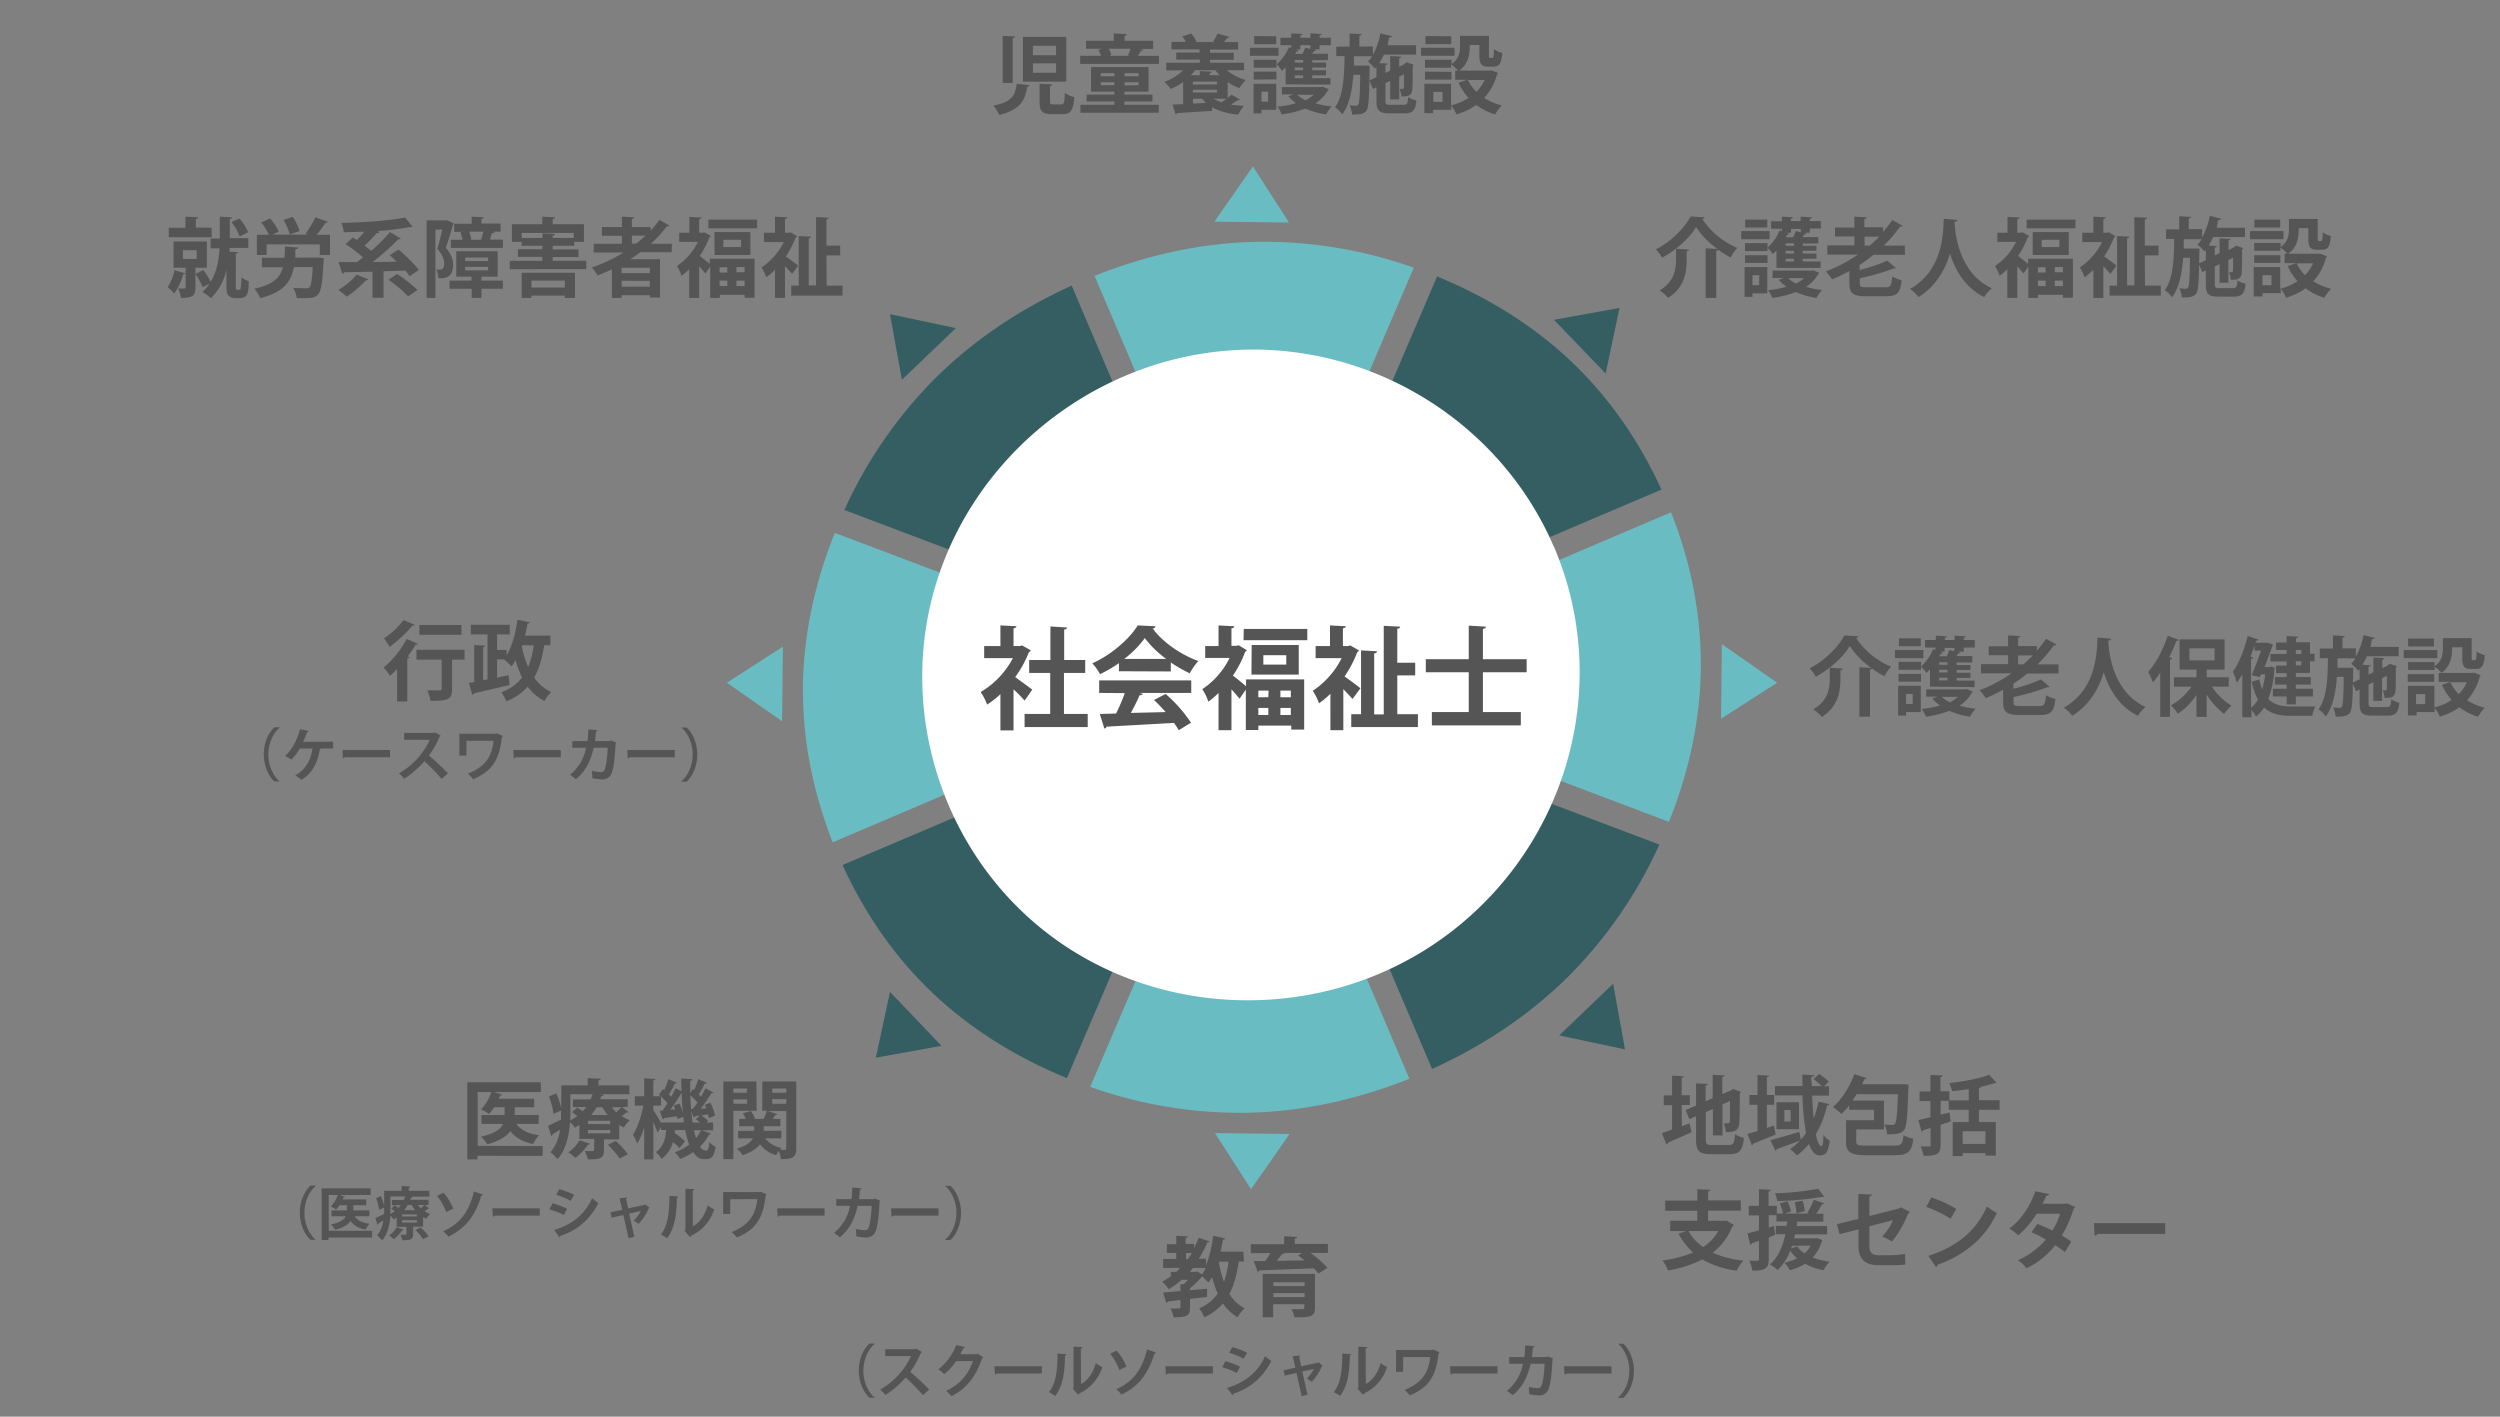 <svg xmlns="http://www.w3.org/2000/svg" width="1200" height="680" viewBox="0 0 1200 680"><rect x="0" y="0" width="1200" height="680" fill="#808080" stroke="none"/><title>socialworker</title><g id="レイヤー_5" data-name="レイヤー 5"><path d="M494.2,40.9c-.1.4-.5.7-1.1.7-1.1,6.2-2.8,10.9-13.5,13.6a15.1,15.1,0,0,0-2.8-4.5c9.3-1.8,10.5-5.2,11.2-10.5ZM481.3,17.2l5.9.3c0,.4-.4.7-1.1.8V39.8h-4.8Zm9.7.5h20.8V39.2H491Zm4.8,4.3v4.5h11.1V22Zm0,8.4v4.5h11.1V30.4Zm3.2,9.8,6.1.3c0,.5-.3.7-1.1.8v7.3c0,1.3.2,1.5,1.6,1.5h3.8c1.3,0,1.6-.7,1.7-5.5a13.8,13.8,0,0,0,4.6,2c-.5,6.5-1.8,8.2-5.8,8.2h-5c-4.8,0-5.9-1.5-5.9-6.1Z" fill="#555"/><path d="M548.8,23.9c-.1.3-.5.5-1.1.5l-1.5,2.4h10.1v3.9H518.5V26.8h10a15.5,15.5,0,0,0-1.3-2.9l1.8-.5h-7.7V19.6h13.3V16l6.3.4c0,.4-.3.7-1.1.8v2.4h13.7v3.9h-6.4Zm-9.1,24.8v1.6h16.5v3.8H518.6V50.3h16.3V48.7H521.6V45.4h13.3V44H523.7V32.2h27.6V44H539.7v1.4h13.5v3.3ZM528.4,35.1v1.5h6.5V35.1Zm0,5.8h6.5V39.5h-6.5Zm13-14.4a24.3,24.3,0,0,0,1.3-3.1H532.2a10.8,10.8,0,0,1,1.2,3.1l-1.1.3h9.8Zm5.1,10.1V35.1h-6.7v1.5Zm0,4.3V39.5h-6.7V41Z" fill="#555"/><path d="M597.2,33.7h-8.3a23.7,23.7,0,0,0,9.1,4.7,20.4,20.4,0,0,0-3.1,3.9,23.9,23.9,0,0,1-5.6-2.9v7.7l1.8-1.7,4.1,2.4a1.1,1.1,0,0,1-1.1.3l-3.2,2.1a47.1,47.1,0,0,0,6.2.6,19.1,19.1,0,0,0-2.7,4.2,31.7,31.7,0,0,1-12.6-3.5v1.7l-16.8,1.1a.8.8,0,0,1-.7.6l-1.5-4.7,5.1-.2V39.4a34.1,34.1,0,0,1-5.9,3.3,26.6,26.6,0,0,0-3.1-3.4,25.6,25.6,0,0,0,9-5.5h-8.1V30.1h16.1V28.6H564.6V25.2h11.2V23.7H562.3V20.1h6.9a16,16,0,0,0-1.7-2.6l4.3-1.4a14.4,14.4,0,0,1,2.5,3.9l-.5.2h9l-.5-.2a26.5,26.5,0,0,0,2.1-3.9l5.8,1.6c-.1.3-.5.5-1.1.5l-1.6,2h6.8v3.6H580.8v1.5h11.4v3.4H580.8v1.4h16.3Zm-11.8,2.4a18.6,18.6,0,0,1-2-2.4h-9.7a22.9,22.9,0,0,1-2.1,2.4h4.3v-2l5.7.3c0,.4-.3.6-1,.8v.9Zm-1.2,4.4V39.2H572.6v1.4Zm-11.6,3.9h11.6V43.1H572.6Zm0,5.3,6.3-.3a17.1,17.1,0,0,1-1.9-2h-4.4Zm9.9-2.3a16.4,16.4,0,0,0,3.9,1.7l2.3-1.7Z" fill="#555"/><path d="M613.7,22.9v3.9H600V22.9Zm-1.1,17.3V52.7h-7.1v1.7h-3.8V40.2Zm-10.8-7.7V28.7h10.9v3.8Zm0,5.7V34.4h10.9v3.7Zm10.8-20.8v3.8H602V17.3ZM608.7,44h-3.2v4.8h3.2Zm8.4-3.5V32.3l-1.7,1.7a20.3,20.3,0,0,0-2.6-3.1,22.7,22.7,0,0,0,5.9-8.3l1.1.4V21.7h-5.2V18.1h5.2V16l5.4.3c0,.4-.3.6-1,.7v1.1h4.8V16l5.4.3c0,.4-.3.6-1,.7v1.1h5.4v3.6h-5.4v2h-2.9l1.2.3q-.1.5-1,.5l-.9,1.3h7.6v3.1h-7.5V30h6.6v2.4h-6.6v1.3h6.6v2.5h-6.6v1.3h8.7v3.1Zm-1.8,1.3h18.9l.7-.2,3,1.3a1.3,1.3,0,0,1-.5.5,17.8,17.8,0,0,1-6,6.2,44.9,44.9,0,0,0,7.8,1.5,19.2,19.2,0,0,0-2.7,3.8,38.1,38.1,0,0,1-9.9-2.8,50.3,50.3,0,0,1-11.4,2.8,13.7,13.7,0,0,0-2-3.7,45.9,45.9,0,0,0,8.9-1.7,19.2,19.2,0,0,1-3.7-3.3l2.5-.9h-5.6ZM625.5,30V28.8h-4V30Zm0,3.7V32.4h-4v1.3Zm0,3.8V36.2h-4v1.3Zm-1.4-13.8h-2.2l1.4.5a.9.9,0,0,1-1,.5l-.6,1.2h3.5a28.5,28.5,0,0,0,1.3-3l2.5.6V21.7h-4.8Zm-1.5,21.8a17,17,0,0,0,4,2.6,17.4,17.4,0,0,0,4-2.6Z" fill="#555"/><path d="M665,48.4c0,1.7.3,1.9,2.4,1.9h6.4c1.6,0,1.9-.6,2.1-3.7a12.2,12.2,0,0,0,4,1.6c-.5,4.8-1.8,6.2-5.7,6.2h-7.2c-5,0-6.3-1.3-6.3-6V41.9l-1.7.8-1.7-4.1,3.4-1.6V32.2l-.7.7a25.8,25.8,0,0,0-3.4-3.3,16.6,16.6,0,0,0,2-2.6h-8.7v4.5h7.5c0,.4,0,.9,0,1.5-.2,13.7-.4,18.6-1.5,20.1s-2.9,1.9-6.9,1.9a11.8,11.8,0,0,0-1.2-4.4l3,.2a1.2,1.2,0,0,0,1.2-.7c.5-.8.8-4.4.9-14.2h-3.3c-.5,7.3-1.8,14.2-5.3,19a13.8,13.8,0,0,0-3.5-3.4c4.1-5.7,4.4-14.9,4.6-24.6h-4V22.4h6.4V16.1l5.8.3c0,.4-.3.6-1.1.7v5.2h6.5v4A34.6,34.6,0,0,0,662.6,16l5.6,1.4c-.1.4-.5.5-1.1.5s-.7,2.6-1.1,3.8h13.7v4.5H664.3a30,30,0,0,1-2.3,4.1l4,.2c0,.4-.3.6-1,.7V35l2.3-1.1V26.9l5.3.3c0,.4-.3.6-1,.7V32l2-.9h0l1.6-1.2,3.4,1.2a.9.9,0,0,1-.5.6c0,5.9,0,10-.2,11.3-.2,3.3-2.9,3.3-5.2,3.3a11.2,11.2,0,0,0-.9-3.6h1.4c.4,0,.5-.1.6-.6s.1-2.6.1-6.4l-2.3,1.1V47.7h-4.3V38.8L665,39.9Z" fill="#555"/><path d="M698.2,22.9v3.9H682.1V22.9Zm17.8,10.9,3.1,1.2a1.3,1.3,0,0,1-.5.6,26.5,26.5,0,0,1-6.2,11.4,27.8,27.8,0,0,0,8.5,3.6,21.6,21.6,0,0,0-3.2,4.3,28.6,28.6,0,0,1-9.1-4.5,31.8,31.8,0,0,1-9.5,4.5,19.4,19.4,0,0,0-2.5-4.3v2.1h-8.7v1.6h-4.2V40.2h12.8V50.6a27.3,27.3,0,0,0,8.4-3.6,29.6,29.6,0,0,1-4.8-7.3l4.2-1.4h-5.8V33.9h1.4a20.6,20.6,0,0,0-3.4-3v1.6H684V28.7h12.8v2c3.6-2.5,4-5.7,4-8.5v-5h13.9v9.3c0,1.2.1,1.3.5,1.3h1.1c.5,0,.7-.5.8-4.2a12.1,12.1,0,0,0,4,1.8c-.4,5.2-1.5,6.6-4.3,6.6h-2.4c-3.3,0-4.3-1.3-4.3-5.4v-5h-4.6c0,2.8,0,8.8-5.1,12.3h14.9Zm-19.3.7v3.7H684V34.4Zm-.1-17.1v3.8H684.2V17.3Zm-4.2,31.5V44.1h-4.4v4.8Zm12.2-10.5a20.8,20.8,0,0,0,4.1,5.7,20.1,20.1,0,0,0,3.9-5.7Z" fill="#555"/><path d="M807.3,540.6l3.7-1.4.9,4.3-11.3,5a1,1,0,0,1-.7.9l-2.2-5.5,4.9-1.7V530.5h-4v-4.7h4v-9.5l5.7.3c0,.4-.3.6-1.1.7v8.4h3.9v4.7h-3.9Zm11.5,6.2c0,2.4.4,2.8,3,2.8h8c2.3,0,2.7-1,3-5.2a13.2,13.2,0,0,0,4.3,1.8c-.6,5.9-2.1,7.8-6.9,7.8h-8.9c-5.7,0-7.2-1.5-7.2-7.2V535.8l-3.2,1.4-1.8-4.4,5-2.1V520l5.7.3c0,.4-.3.6-1.1.7v7.6l3.4-1.5V515.9l5.7.3c0,.4-.3.7-1.1.7v8.3l4.1-1.8,1-.7,3.9,1.4a1.5,1.5,0,0,1-.6.6c0,7.9-.1,13-.3,14.7-.2,3.2-2.2,4-6.4,4a13.5,13.5,0,0,0-1-4.2h2c.5,0,.7-.1.9-.9s.1-3.8.1-9.8l-3.6,1.6v14.9h-4.6V532.3l-3.4,1.5Z" fill="#555"/><path d="M851.5,540.3l.8,4.3-10.8,4.4a1,1,0,0,1-.6.8l-2.1-5.5,4.8-1.4V530.3h-3.9v-4.7h3.9V516l5.5.3c0,.4-.3.7-1,.7v8.6h3.5v4.7h-3.5v11.1Zm18.3-14.4c.2,3.8.4,7.6.8,10.9a56.6,56.6,0,0,0,2.3-8l5.2,1.2c-.1.4-.5.6-1.1.6a50.6,50.6,0,0,1-5.4,13.9c.7,3.4,1.6,5.6,2.5,5.6s1.1-1.7,1.1-5.4a10.9,10.9,0,0,0,3.1,2.9c-.8,5.5-1.9,7-4.8,7-1.1,0-3.3-.3-5.2-5.5a29.2,29.2,0,0,1-5.8,5.5,19.8,19.8,0,0,0-3.3-3.1,23.6,23.6,0,0,0,4.8-4l-11.2,4.1a1,1,0,0,1-.6.8l-2.4-5.1c3.4-.9,8.8-2.5,13.9-4l.7,3.8a28.7,28.7,0,0,0,2.5-3.3,119,119,0,0,1-1.7-18H852v-4.5h13.2c0-1.9-.1-3.7-.1-5.5l5.7.3c0,.4-.4.7-1.1.7s0,3,0,4.5h4.7a31.7,31.7,0,0,0-3.9-3.3l2.7-2.5a26.5,26.5,0,0,1,4.6,3.7l-2.2,2.2h2.3v4.5Zm-17.1,3.2h10.8V542H852.7Zm6.8,9.2v-5.5h-3v5.5Z" fill="#555"/><path d="M891,547.8c0,1.8.7,2.1,5.1,2.1h13c3.6,0,4.1-.7,4.6-5a15.3,15.3,0,0,0,4.7,1.7c-.8,6.4-2.5,7.9-9.1,7.9H896c-7.7,0-9.9-1.4-9.9-6.6V537.7h13.4v-5H887.6v-2.1a36.4,36.4,0,0,1-3.7,4.1,27.1,27.1,0,0,0-4.1-3.3c4.1-3.5,8.1-9.7,10.3-15.8l5.9,1.9a1,1,0,0,1-1.1.5c-.3.8-.7,1.6-1.1,2.4h19.6l2.7.2c0,.4,0,1-.1,1.6-.4,13.6-.8,18.6-2,20.2s-3.1,2.1-8.2,2.1a11.6,11.6,0,0,0-1.3-4.7l3.7.2a1.5,1.5,0,0,0,1.4-.6c.7-1,1.1-4.6,1.4-14.2H891.2l-2,3.1h15.1v13.8H891Z" fill="#555"/><path d="M959.8,532.7h-9.9v5.9H958v16.1H953v-1.2H942.1v1.4h-4.8V538.6H945v-5.9h-9.6v-4.3h-3.9v6.6l4.3-1,.5,4.3-4.8,1.6v9.6c0,4.4-1.6,5.3-8.2,5.3a18,18,0,0,0-1.4-4.5h4c.6,0,.8-.2.8-.8v-8.1l-3.6,1.1a.8.8,0,0,1-.7.7l-1.6-5.6,5.8-1.3v-7.8h-5.2v-4.6h5.2v-7.9l5.9.2c0,.5-.3.7-1.1.8v6.8h4.3v4.4H945v-5.4l-8,1a19.7,19.7,0,0,0-1.3-3.9c6.8-.8,14.5-2.2,19.1-4l3.6,3.9c-.2.1-.3.1-1,.1a62.2,62.2,0,0,1-6.4,1.7,1.5,1.5,0,0,1-1.1.7v5.8h9.9ZM953,549.1V543H942.1v6.1Z" fill="#555"/><path d="M828.7,585.9l3.6,2.1a1.4,1.4,0,0,1-.8.7,29.3,29.3,0,0,1-9.4,12.6,48.3,48.3,0,0,0,14.7,3.8,22.2,22.2,0,0,0-3.2,4.8,43.8,43.8,0,0,1-16.5-5.4,53.1,53.1,0,0,1-16.5,5.3A19.2,19.2,0,0,0,798,605a56.1,56.1,0,0,0,14.7-3.8,31.8,31.8,0,0,1-7-9l3.7-1.3h-7.7V586h13v-4.8H799.3v-4.9h15.4v-5.5l6.3.3c0,.4-.4.7-1.1.8v4.3h15.7v4.9H819.9V586h8Zm-18.2,5a22.2,22.2,0,0,0,7,7.7,22,22,0,0,0,7.3-7.7Z" fill="#555"/><path d="M872.1,594.2l2.7,1.1a1,1,0,0,1-.4.6,19.1,19.1,0,0,1-4.3,7.7,32.9,32.9,0,0,0,8.1,2,17.8,17.8,0,0,0-2.9,4.1,30.8,30.8,0,0,1-8.9-3.1,25.3,25.3,0,0,1-7.3,3.1,14.1,14.1,0,0,0-2.6-3.6,26,26,0,0,0,6.1-2.1,18.8,18.8,0,0,1-3.3-3.7,24.1,24.1,0,0,1-6,9.3,27,27,0,0,0-3.7-2.7c3.7-3.1,6-8.2,7.4-14.5h-4.6v-4h5.2c.1-.7.2-1.4.3-2.1h-5.2v-3H849v5.9l2.5-.7.6,4.2L849,594v10.4c0,4.5-1.6,5.5-7.9,5.5a17.2,17.2,0,0,0-1.4-4.7h2.3c2.2,0,2.3,0,2.3-.8v-8.8l-3.5,1.2a.8.8,0,0,1-.7.7l-1.3-5.5,5.5-1.4v-7.2h-4.9v-4.6h4.9v-8l5.7.3c0,.4-.3.7-1.1.8v6.9h4v3.7h3a22.2,22.2,0,0,0-1.6-4.8l3.6-1.1a20.4,20.4,0,0,1,1.8,4.9l-3.1,1h11.7l-.8-.3a36.1,36.1,0,0,0,3.1-6.3l5,1.7c-.2.3-.5.5-1.1.5a42.6,42.6,0,0,1-2.7,4.5h3.4v3.8H862.7c-.1.7-.2,1.4-.3,2.1h14.6v4H861.6l-.4,1.9h10.9Zm3.6-19.7h-1.1a143.4,143.4,0,0,1-21.5,2,14.1,14.1,0,0,0-1.1-3.7,137.8,137.8,0,0,0,20.7-2.2ZM860.2,598l-.5,1.2,3-.9a12.3,12.3,0,0,0,3.5,3.3,12,12,0,0,0,2.9-3.7Zm5-21.7a19.9,19.9,0,0,1,1.1,5.1l-4,.9a22,22,0,0,0-.9-5.2Z" fill="#555"/><path d="M916.8,581.7a1.4,1.4,0,0,1-.8.7c-1.8,4.4-5,10.4-7.9,13.5a31.4,31.4,0,0,0-4.6-2.4,24.9,24.9,0,0,0,5.1-7.8l-11.3,2.9V598c0,3.3,1.4,4.5,4.4,4.5h6.4a53.6,53.6,0,0,0,6.3-.6c0,1.5.1,3.6.2,5.1a62.2,62.2,0,0,1-6.3.3h-6.6c-6.4,0-9.6-2.9-9.6-9.1v-8.1l-9.1,2.3-1.3-4.8,10.3-2.5V573.1l6.5.3c0,.5-.5.8-1.2,1v9.3l14.5-3.7.6-.5Z" fill="#555"/><path d="M927,574.8a53,53,0,0,1,12,5.5l-2.7,4.7a59.7,59.7,0,0,0-11.7-5.7Zm-1.4,28c13.8-4.3,23.3-12.4,28.1-23.7a31,31,0,0,0,4.8,3.1c-5.1,11.3-14.9,20.1-28.5,24.9a1.4,1.4,0,0,1-.7,1.1Z" fill="#555"/><path d="M996.1,579.4a1.4,1.4,0,0,1-.7.7,61,61,0,0,1-5.7,12.9l4.5,2.9-3,5.1a54.6,54.6,0,0,0-4.7-3.3,38.9,38.9,0,0,1-13.8,11.1,16.1,16.1,0,0,0-4.1-3.9,37.7,37.7,0,0,0,13.4-9.9,49.7,49.7,0,0,0-6.9-3.5l2.8-4a62.6,62.6,0,0,1,7.2,3.2,34.6,34.6,0,0,0,3.8-8.1H977.6a46.9,46.9,0,0,1-8.8,10.4,31.5,31.5,0,0,0-4.3-3.3c5.8-4.3,10-10.9,12.5-17.9l6.6,1.4c-.2.5-.6.7-1.4.7a35.9,35.9,0,0,1-1.8,3.9h10.9l.9-.2Z" fill="#555"/><path d="M1005.1,587.1h34.2v5.2h-32.5a2,2,0,0,1-1.4.8Z" fill="#555"/><path d="M88.9,131.2c-.2.4-.5.5-1,.5a27.1,27.1,0,0,1-4.3,9.2,28.1,28.1,0,0,0-3.1-3.1,21.1,21.1,0,0,0,3.2-8.1Zm12.7-21.9v4.6H81v-4.6h8V104l6.1.3c0,.5-.3.7-1.1.8v4.1Zm11.6,28.2c0,1.2,0,1.6.7,1.6s1.3,0,1.5-.2.5-3.8.5-5.8a11.3,11.3,0,0,0,3.5,1.9c-.1,5.5-.4,8.1-4.4,8.1h-2.4a4.3,4.3,0,0,1-2.8-1.1c-.8-.7-1.1-1.7-1.1-4.7v-7.7a28.1,28.1,0,0,1-7.4,13.5,19.4,19.4,0,0,0-4.2-2.9,20.2,20.2,0,0,0,3.5-4.1l-3.3,1.8a36.7,36.7,0,0,0-3.5-6.4V138c0,4-1.4,5-6.9,5a16.4,16.4,0,0,0-1.4-4.5h3c.4,0,.6-.2.6-.5v-9.5H83.3V115.9h16v12.6H93.8v3l3.8-1.9a33.8,33.8,0,0,1,3.5,5.7c3.1-5.1,4-11,4.3-16.1h-4.3v-4.7h4.4V104l5.9.3c0,.4-.4.7-1.1.8v9.2h8.9v4.7h-9c0,.6,0,1.2-.1,1.8l4.2.2c0,.4-.3.7-1.1.7ZM87.8,120.1v4.2h6.6v-4.2Zm27.1-15.2a22.3,22.3,0,0,1,4.2,6.6l-4.1,2a23.7,23.7,0,0,0-3.9-6.9Z" fill="#555"/><path d="M151.5,123.6h1.1l2.8.3a9.9,9.9,0,0,1-.1,1.5c-.9,17-1.5,17.7-9.8,17.7h-3.1a11,11,0,0,0-1.7-4.9l6,.2a2.4,2.4,0,0,0,1.8-.5c.8-.7,1.3-3.6,1.6-9.7h-9c-1.4,7.1-5,12.1-16.2,14.9a16.5,16.5,0,0,0-2.8-4.5c9-2,12.3-5.2,13.7-10.3H125.7v-4.6h10.8c.2-1.7.2-3.5.3-5.4l6.4.5c0,.4-.4.7-1.1.8s-.2,2.8-.3,4.1Zm5.9-17.1c-.2.4-.6.5-1.2.5a60.5,60.5,0,0,1-4.2,5.7h6.4v9.7h-4.9v-5.1H128v5.1h-4.7v-9.7h5.8a26.2,26.2,0,0,0-3.7-5.9l4.2-2a24.4,24.4,0,0,1,4.2,6.4l-3,1.4h16.9l-1-.5a44.9,44.9,0,0,0,4.7-7.8Zm-16.9-2.4a26.1,26.1,0,0,1,3.3,6.8l-4.7,1.6a27.4,27.4,0,0,0-3-6.9Z" fill="#555"/><path d="M176.8,134.1a1,1,0,0,1-.8.4h-.3a51.3,51.3,0,0,1-9.3,7.9,30.9,30.9,0,0,0-4-3.2,32.5,32.5,0,0,0,8.8-7.4Zm14.5-14.3c3.3,2.8,7.7,6.9,9.7,9.8l-4.4,3a26.7,26.7,0,0,0-2-2.7l-10.5.3v12.7h-5.3V130.4l-13.6.3a.9.9,0,0,1-.9.6l-1.8-5.5h8.9l2.9-2.2a61.2,61.2,0,0,0-8.4-6.4l3.4-3.2,2,1.2a42.2,42.2,0,0,0,3.6-4l-9.9.3a16.7,16.7,0,0,0-1.1-4.5c10.8-.2,23.1-1.1,30.6-2.6l3.5,4.4-.7.2h-.5a139.5,139.5,0,0,1-15.6,1.9l1,.5a1.3,1.3,0,0,1-1.3.4,67.7,67.7,0,0,1-5.9,6.1l3.2,2.5a86,86,0,0,0,9-9l5.2,3.1a1.8,1.8,0,0,1-1.3.4,113.5,113.5,0,0,1-12.3,10.9l11.6-.2-3.3-3.1Zm4.6,22.5a59.2,59.2,0,0,0-9.4-8l4.1-2.8a63.6,63.6,0,0,1,9.8,7.7Z" fill="#555"/><path d="M214.7,105.7l3.1,1.6a1.1,1.1,0,0,1-.4.6c-.9,3.3-2.2,7.7-3.4,11,2.6,3.1,3.5,5.7,3.5,8.1,0,6.2-3.6,6.7-7.1,6.5a10.2,10.2,0,0,0-1-4.1h1.9c1.3,0,1.9-.8,1.9-2.9s-.9-4.3-3.3-7.1c.9-2.6,1.7-6.3,2.4-9.2H209V143h-4.2V105.8H214Zm26.7,29v3.9H231.1V143h-4.7v-4.4H215.8v-3.9h10.5v-1.9H219V120.6h19.9v12.2h-7.8v1.9ZM222,115.1a20.2,20.2,0,0,0-1-3.6l1.1-.2h-4.1v-3.9h8.4V104l5.8.3c0,.4-.3.7-1.1.8v2.2h9.2v3.9h-3.7l.9.2c-.2.3-.5.5-1.1.5s-.8,2.1-1.2,3.1h6.2V119h-25v-3.9Zm1.3,8.5v1.7h11v-1.7Zm0,4.5v1.7h11v-1.7Zm2.3-13h5.3c.4-1.1.8-2.6,1.1-3.9h-6.8a16.8,16.8,0,0,1,1,3.7Z" fill="#555"/><path d="M265.3,125.2h16.1v4H244.7v-4h15.6v-1.9H248.6v-3.7h11.7V118h-9.9v-1.9h-4.7v-8.5h14.6V104l6.1.3c0,.4-.3.7-1.1.8v2.5h15v8.5h-4.7V118H265.3v1.7h12.4v3.7H265.3ZM250.4,143V130.9H276V143h-4.9v-1.1h-16V143Zm.1-28.8h9.9v-2.2l6,.3c0,.4-.3.7-1.1.8v1.1h10.1v-2.4H250.4Zm20.6,20.5h-16V138h16Z" fill="#555"/><path d="M322.4,121.1H307.3c-1.5,1.2-3.1,2.3-4.8,3.3h14.3v18.4h-4.9v-1.1H298.4V143h-4.7V129.3c-2.2,1-4.6,2-6.9,2.9a25.2,25.2,0,0,0-2.7-3.8,77.6,77.6,0,0,0,15.2-7.2H285v-4.2h13.5v-3.8h-9.6V109h9.6v-5l5.9.3c0,.4-.4.7-1.1.8V109h9v1.7a49.4,49.4,0,0,0,4.2-5.2l4.8,2.8a.9.9,0,0,1-.8.4h-.5a58.6,58.6,0,0,1-7.6,8.3h10.1Zm-10.5,10v-2.6H298.4v2.6Zm-13.5,6.5h13.5v-2.8H298.4Zm4.9-24.5v3.8h2.1q2.4-1.9,4.5-3.8Z" fill="#555"/><path d="M341.2,113.3a1.1,1.1,0,0,1-.7.6,41,41,0,0,1-4.6,8.9l4.8,3.9v-2.5h21.5v18.7h-4.8v-1.4H345.5V143h-4.6V127.9l-2.3,3.4c-.7-.9-1.9-2.2-3-3.5V143h-4.8V129.2a29.5,29.5,0,0,1-3.7,3.2,18.9,18.9,0,0,0-2.2-4.7,29.4,29.4,0,0,0,10.1-11.6h-9v-4.4h4.9v-7.6l5.8.3c0,.4-.3.7-1.1.8v6.5h1.8l.7-.2Zm-1.2-7.9h23.4v4.2H340Zm2.9,6h17.3v11H343Zm6.2,16.9h-3.7v2.5h3.7Zm-3.7,9h3.7v-2.6h-3.7Zm10.3-18.7v-3.5h-8.5v3.5Zm1.7,12.1v-2.5h-3.9v2.5Zm-3.9,6.6h3.9v-2.6h-3.9Z" fill="#555"/><path d="M382.6,113.4a1.1,1.1,0,0,1-.7.6,43.8,43.8,0,0,1-4.7,9.1c1.9,1.3,5,3.7,5.9,4.4l-2.9,4c-.8-1-2.1-2.4-3.4-3.7V143H372V129.5a30.4,30.4,0,0,1-4.2,3.6,19.1,19.1,0,0,0-2.3-4.7,31.6,31.6,0,0,0,10.7-12.2h-9.5v-4.5H372v-7.7l5.9.3c0,.4-.3.7-1.1.8v6.6h2l.7-.2Zm14.2,23.7h7.6v4.8H379.8v-4.8h3.6V113.3l5.9.3c0,.4-.3.7-1.1.8v22.6h3.5V104.2l6.1.3c0,.5-.4.7-1.1.8v12.6h6.6v4.7h-6.6Z" fill="#555"/><path d="M597.1,605.5h-2.5c-.9,6.1-2.2,11.3-4.5,15.6a19.1,19.1,0,0,0,7.3,6.9,19.6,19.6,0,0,0-3.4,4.3,22.1,22.1,0,0,1-7-6.7,24.8,24.8,0,0,1-8.9,6.7,23,23,0,0,0-2.5-4.3,19.5,19.5,0,0,0,8.9-7.1,48.4,48.4,0,0,1-2.7-7.9c-.5.9-1.1,1.8-1.7,2.6-.7-.7-2-2-3-2.9H577a42.7,42.7,0,0,1-5.8,5.7v.9l8.2-.7v3.9l-8.2,1v4.2c0,3.5-1,4.7-7.9,4.6a16.4,16.4,0,0,0-1.4-4.2h2.4c2,0,2.3,0,2.3-.6V624l-6.1.7a.8.8,0,0,1-.7.7l-1.5-5,8.3-.7v-3.3h1.6l2.1-2.1h-3.1a41.2,41.2,0,0,1-6.2,4.5,27.5,27.5,0,0,0-3.1-3.6,33.3,33.3,0,0,0,4.1-2.6v-2.1h2.6l1.9-1.9h-8.2v-4.3h6.3v-2.9h-4.5v-4.2h4.5v-4l5.6.3c0,.4-.4.6-1.1.7v2.9h4.1v1.9a47.6,47.6,0,0,0,2.2-4.9l5.2,1.8c-.1.3-.6.5-1.1.5a51.5,51.5,0,0,1-4.1,7.8h3.5v3.2a58.9,58.9,0,0,0,3.4-14.2l5.8,1.2a1,1,0,0,1-1.1.6c-.3,1.9-.7,3.9-1.1,5.8h10.9Zm-27.8-4v2.9h.9l1.9-2.9Zm5.4,8.8,2.3,1.4a18.4,18.4,0,0,0,1.7-3.1h-6l-1.6,1.9H574Zm10.3-4.7h0a54.4,54.4,0,0,0,2.5,9.7,45.5,45.5,0,0,0,2.2-9.7Z" fill="#555"/><path d="M637.4,597.1v4.3H629a56.7,56.7,0,0,1,8.2,7.1l-4.3,2.8a23.9,23.9,0,0,0-2.3-2.5l-26.2,1a.9.9,0,0,1-.7.7l-1.9-5.2h5.5c.9-1.2,1.8-2.6,2.5-3.8h-9.4v-4.3h16v-3.8l6.2.3c0,.4-.3.7-1.1.8v2.6Zm-6.2,14.4v16.2c0,4.1-1.8,4.7-9.8,4.6a16.7,16.7,0,0,0-1.5-3.9h3.7c2.4,0,2.5,0,2.5-.8V626h-15v6.3h-5V611.5Zm-5,4h-15v1.8h15Zm-15,7.1h15v-1.9h-15ZM625,601.4h-8.4a1.2,1.2,0,0,1-1.1.5l-2.7,3.3,13.4-.2-3.1-2.4Z" fill="#555"/><path d="M419.8,645.1c-3,2.5-5.4,7.3-5.4,12.9s2.5,10.4,5.4,12.9h-2.5c-2.8-2.5-5.1-7.4-5.1-13s2.3-10.5,5.1-13h2.5Z" fill="#555"/><path d="M442.5,648.9a.8.8,0,0,1-.5.5,44.6,44.6,0,0,1-5.1,9.1,110.3,110.3,0,0,1,9.1,8.5l-3,2.7a86.6,86.6,0,0,0-8.3-8.5,44.9,44.9,0,0,1-9.7,8.4,17.8,17.8,0,0,0-2.5-2.6,35.6,35.6,0,0,0,14.8-16.1H424.9v-3.3h14.3l.6-.2Z" fill="#555"/><path d="M472,651.5a1.6,1.6,0,0,1-.6.5c-3.1,9-7.4,14.4-14.7,18.2a12.9,12.9,0,0,0-2.6-2.6A23.2,23.2,0,0,0,467,653.3h-8a29.1,29.1,0,0,1-5.8,6.3,18.5,18.5,0,0,0-2.8-2.3,27.1,27.1,0,0,0,8.6-11.7l4.3,1a.9.9,0,0,1-.9.5c-.4,1-1,2-1.4,2.9h7.8l.5-.2Z" fill="#555"/><path d="M477.3,655.8h22.8v3.5H478.5a1.3,1.3,0,0,1-.9.5Z" fill="#555"/><path d="M511.9,650a.7.7,0,0,1-.7.6c-.1,7.9-.9,14.3-4.6,19.4l-3.1-1.8c3.6-4.3,4.1-11.4,4.1-18.5Zm7,14.3c3.7-2,5.9-5.8,7.1-10a19.9,19.9,0,0,0,3.1,1.9,20.5,20.5,0,0,1-11,12.6,1.9,1.9,0,0,1-.6.7l-2.6-3,.4-.6V646.4l4.3.2a.8.8,0,0,1-.8.7Z" fill="#555"/><path d="M536,648.3a28.7,28.7,0,0,1,4.7,7.6l-3.4,1.7a29.7,29.7,0,0,0-4.4-7.8Zm18.9.9c-.1.3-.3.4-.8.5-2.9,10-8.1,16.1-15.8,19.7a15.8,15.8,0,0,0-2.5-2.6c7.4-3.2,12.3-8.7,14.8-19.1Z" fill="#555"/><path d="M559.4,655.8h22.8v3.5H560.5a1.3,1.3,0,0,1-.9.5Z" fill="#555"/><path d="M588.2,653.4a39,39,0,0,1,7,2.6l-1.5,3a40.5,40.5,0,0,0-7-2.7Zm.8,12.8c8.4-2.6,14.5-7.1,18.2-15.2l3,2.3A30.5,30.5,0,0,1,592,669a.7.7,0,0,1-.4.7Zm2.5-19.6a42.1,42.1,0,0,1,7.1,2.7l-1.7,2.9a37.8,37.8,0,0,0-6.9-2.9Z" fill="#555"/><path d="M634.9,655.5l-.4.3a25.2,25.2,0,0,1-4.9,7.5,11.9,11.9,0,0,0-2.3-1.6,20.3,20.3,0,0,0,3.4-4.6l-5.6,1.2,2.5,11.2-2.8.6L622.3,659l-5.6,1.3-.6-2.6,5.7-1.2-1.3-5.5,3.6-.4c0,.3-.2.5-.5.7l1,4.5,7.9-1.7.3-.2Z" fill="#555"/><path d="M648.6,650a.7.7,0,0,1-.7.6c-.1,7.9-.9,14.3-4.6,19.4l-3.1-1.8c3.6-4.3,4.1-11.4,4.1-18.5Zm7,14.3c3.7-2,5.9-5.8,7.1-10a19.9,19.9,0,0,0,3.1,1.9,20.5,20.5,0,0,1-11,12.6,1.9,1.9,0,0,1-.6.7l-2.6-3,.4-.6V646.4l4.3.2a.8.8,0,0,1-.8.7Z" fill="#555"/><path d="M691,649.1a.9.9,0,0,1-.5.5c-1.1,10.3-4.3,16.3-13.8,20.2a20.6,20.6,0,0,0-2.5-2.6c8.7-3.6,11.5-8.5,12.3-15.8H673.5v7.1h-3.4V648h17.6l.4-.2Z" fill="#555"/><path d="M696,655.8h22.8v3.5H697.2a1.3,1.3,0,0,1-.9.5Z" fill="#555"/><path d="M745.5,652.1a.9.9,0,0,1-.3.4c-.4,8.4-1.2,13.4-2.3,15.1a4.6,4.6,0,0,1-4.1,2.2,23.7,23.7,0,0,1-4.8-.6,24.9,24.9,0,0,0-.2-3.5,25.9,25.9,0,0,0,4.3.6,1.8,1.8,0,0,0,1.8-1.1c.6-1.3,1.3-5.4,1.5-10.6h-6.7c-1.3,5.6-3.5,11-8.6,15.1a19.3,19.3,0,0,0-2.8-2.1,21.5,21.5,0,0,0,7.7-13h-6.6v-3.2h7.3c.3-1.9.3-3.4.4-5.6l4.5.4c-.1.3-.3.5-.8.6-.2,1.7-.2,3-.5,4.6h7l.7-.3Z" fill="#555"/><path d="M750.7,655.8h22.8v3.5H751.9a1.3,1.3,0,0,1-.9.5Z" fill="#555"/><path d="M776.7,670.8c3-2.5,5.4-7.3,5.4-12.9s-2.5-10.4-5.4-12.9h2.5c2.8,2.5,5.1,7.4,5.1,13s-2.3,10.5-5.1,13h-2.5Z" fill="#555"/><path d="M260.5,550.1v4.7H229.2v1.7h-4.9V519.5h35.3v4.7H237l4,1.2c-.1.3-.4.5-1,.5l-.6,1.5h17v4.1h-9.3v3.7h11.5v4.3H247.9c2.1,3,5.7,4.7,10.9,5.4a15.4,15.4,0,0,0-2.9,4.2c-5-1-8.5-3-10.9-6.2-1.8,2.5-5.2,4.7-11.1,6.4a19,19,0,0,0-3-3.7c6.6-1.5,9.5-3.7,10.6-6.1H231.1v-4.3h11.1v-3.7h-5a20.4,20.4,0,0,1-2.5,3.2,23.2,23.2,0,0,0-3.8-2.2,20.1,20.1,0,0,0,4.9-8.3h-6.5v25.8Z" fill="#555"/><path d="M298.5,531.4l3.2,2.4a.7.7,0,0,1-.6.2h-.4l-2.3,1.7a18.6,18.6,0,0,0,3.9,2,15.4,15.4,0,0,0-2.9,3.5l-2.2-1.2v6.9h-7.3v5.3c0,3.8-1.8,4.3-7.7,4.3a20.8,20.8,0,0,0-1.5-4h3.8c.5,0,.7-.2.7-.6v-5.2h-7.1v-6.7l-2.2,1.3a11.2,11.2,0,0,0-2.3-2.7c-.4,6.1-1.8,13.2-6,17.8a18.2,18.2,0,0,0-3.4-3.3,20.5,20.5,0,0,0,4.6-10.8l-3.6,2.2a.9.9,0,0,1-.6.8l-1.5-4.9,6.2-3c0-1.1,0-2.2,0-3.2V533l-3.6,1.7a35.5,35.5,0,0,0-2.2-8.4l3.5-1.5a33.6,33.6,0,0,1,2.4,7.3V521h12.7v-3.5l6.3.3c0,.4-.4.7-1.1.8V521h14.8v4.2H287.6l2.1.2c0,.4-.4.7-1,.7l-.6,1.5h13.2v3.7ZM283.2,549c-.1.3-.5.5-1,.4a24.7,24.7,0,0,1-6,6.4,26.7,26.7,0,0,0-3.4-2.7,17.6,17.6,0,0,0,5.4-5.8Zm-9.4-23.8v9.2c0,1.1,0,2.2-.1,3.4a24.6,24.6,0,0,0,3.4-2.1l-2.5-1.9,2.5-2.2,2.6,1.8a19.1,19.1,0,0,0,1.7-2h-6.4v-3.7h8.5a20,20,0,0,0,.9-2.5Zm19.1,14.4V538H282.2v1.5Zm0,4.4v-1.6H282.2v1.6Zm-1.2-8.8a22.6,22.6,0,0,1-2.5-3.7h-2.8a27.5,27.5,0,0,1-2.6,3.7Zm5.7,20.9a39,39,0,0,0-5.6-6.6l3.7-1.9a43.4,43.4,0,0,1,5.9,6.4Zm-3.7-24.6a19.1,19.1,0,0,0,2.1,2.4l2.5-2.4Z" fill="#555"/><path d="M336.8,542.5l4.4,1.6c-.1.3-.4.5-.9.5a22.5,22.5,0,0,1-4.3,5.8,3.6,3.6,0,0,0,2.8,1.9c1,0,1.5-.9,1.7-4.2a10.1,10.1,0,0,0,3,2.4c-.8,4.7-1.9,5.9-4.9,5.9s-3.9-.7-5.9-3.4a27.8,27.8,0,0,1-6.2,3.3,20.4,20.4,0,0,0-2.6-3.2,24.2,24.2,0,0,0,6.9-3.7,44.1,44.1,0,0,1-1.9-7h-4.8l-.2,1.5a31.2,31.2,0,0,1,4.9,3.9l-2.6,3.3a27.4,27.4,0,0,0-3.2-2.9,14.3,14.3,0,0,1-5.5,8.1,13,13,0,0,0-2.7-3.3c3.6-2.4,4.6-6.4,5-10.6h-2.5V541l-1.7,2.6c-.4-1.2-1.2-3.2-2-5v17.9h-4.4V541a35.3,35.3,0,0,1-3.3,7.9,28.8,28.8,0,0,0-2.1-4.2c2.2-3.3,4.1-9.1,5-14h-4.1v-4.5h4.5v-8.6l5.4.3c0,.4-.3.6-1,.7v7.6h3.7v4.5h-3.7v2.2c.9,1.2,2.7,4.4,3.8,6.2v-.3h10.9c-.1-.9-.2-1.8-.3-2.7l-2.9,1.1c0-.4-.1-.9-.2-1.4l-6.2.9a.8.8,0,0,1-.6.6l-1.4-4.1h1.2a42.9,42.9,0,0,0,2.5-3.7,33.8,33.8,0,0,0-4.1-4l1.8-2.7.7.5a46.7,46.7,0,0,0,2-5.3l4.1,1.7a1,1,0,0,1-1,.4c-.7,1.5-1.8,3.6-2.8,5.2l1.1,1.1c.8-1.4,1.5-2.8,2.1-4l2.8,1.4c0-2-.1-4-.1-6.1l5.4.3c0,.4-.3.7-1.1.8,0,1.9,0,3.8,0,5.8l1.2-1.8.6.5a38.2,38.2,0,0,0,2.1-5.3l4.1,1.7a1,1,0,0,1-1,.4c-.7,1.5-1.9,3.6-2.9,5.2l1.1,1.1c.8-1.4,1.6-2.8,2.1-4l3.8,2c-.1.2-.5.4-1,.4a87.7,87.7,0,0,1-5,7.4l2.6-.2a17.2,17.2,0,0,0-.7-1.7l2.7-1a24.5,24.5,0,0,1,2.2,6.2l-3,1.2c-.1-.5-.2-1.2-.4-1.8l-3.2.5a15.9,15.9,0,0,1,3.3,2.6l-.8.8h3.2v3.8Zm-12.7-10-.7-1.9,2.8-.9a25.7,25.7,0,0,1,1.6,4.7h0c-.3-3.1-.5-6.4-.6-9.9a93.5,93.5,0,0,1-5.4,8.1Zm8.5-.2c.7-.9,1.5-2,2.2-3.1a32.6,32.6,0,0,0-3.4-3.4c0,2.3.2,4.4.3,6.5Zm3.4,3.1-2.4.4a.7.7,0,0,1-.6.6l-1.2-3.1c.2,1.9.4,3.8.6,5.5h3.6l-2-1.6Zm-2.9,7.1a33.6,33.6,0,0,0,1,3.8,17.4,17.4,0,0,0,2.4-3.8Z" fill="#555"/><path d="M363.2,533.2H352v23.2h-4.8V519.1h15.9Zm-4.6-10.7H352v2h6.5Zm-6.5,7.3h6.5v-2.1H352Zm30.1-10.7v32.1c0,4.2-1.4,5.2-7.4,5.2a15.4,15.4,0,0,0-1-3.9,16.6,16.6,0,0,0-1.2,2,14.2,14.2,0,0,1-7.8-5.3c-1.4,2-4,3.8-8.3,5.3a14.6,14.6,0,0,0-2.9-3.2c4.7-1.2,6.8-3.1,7.8-4.9h-7.1v-3.6H362v-2.2h-7.2v-3.5H358a18.2,18.2,0,0,0-1.4-2.7l3.8-1.1a14.4,14.4,0,0,1,2,3.8h4.1a27.8,27.8,0,0,0,1.6-3.9h-2.2V519.1Zm-7.2,27.3h-7.7a12.4,12.4,0,0,0,7.9,4.6l-.8.9c3,.1,3,0,3-.7V533.3h-8.8l4.5,1.5c-.1.3-.5.4-1,.4l-1.2,1.9h3.7v3.5h-8v2.2h8.5Zm2.4-23.9h-6.7v2h6.7Zm-6.7,5.1v2.2h6.7v-2.2Z" fill="#555"/><path d="M151.5,569.3c-3,2.5-5.4,7.3-5.4,12.9s2.5,10.4,5.4,12.9h-2.5c-2.8-2.5-5.1-7.4-5.1-13s2.3-10.5,5.1-13h2.5Z" fill="#555"/><path d="M178.6,590.8V594H157.7v1.2h-3.3V570.4h23.5v3.2h-15l2.7.8c-.1.2-.3.3-.7.3l-.4,1h11.3v2.8h-6.2v2.5h7.7v2.8h-7.1c1.4,2,3.8,3.2,7.2,3.6a10.3,10.3,0,0,0-1.9,2.8c-3.4-.6-5.7-2-7.2-4.1-1.2,1.7-3.5,3.2-7.4,4.2a12.7,12.7,0,0,0-2-2.5c4.4-1,6.3-2.5,7.1-4h-6.9v-2.8h7.4v-2.5H163a13.6,13.6,0,0,1-1.7,2.1,15.5,15.5,0,0,0-2.5-1.5,13.4,13.4,0,0,0,3.3-5.5h-4.3v17.2Z" fill="#555"/><path d="M203.9,578.4,206,580l-.4.2h-.2l-1.5,1.2a12.3,12.3,0,0,0,2.6,1.3,10.2,10.2,0,0,0-1.9,2.3l-1.5-.8v4.6h-4.8v3.6c0,2.6-1.2,2.9-5.1,2.9a13.9,13.9,0,0,0-1-2.6h2.5c.3,0,.4-.1.4-.4v-3.4h-4.7v-4.5l-1.5.9a7.5,7.5,0,0,0-1.5-1.8c-.3,4-1.2,8.8-4,11.9A12.2,12.2,0,0,0,181,593a13.7,13.7,0,0,0,3-7.2l-2.4,1.5a.6.6,0,0,1-.4.6l-1-3.2,4.2-2c0-.7,0-1.5,0-2.1v-1l-2.4,1.1a23.7,23.7,0,0,0-1.5-5.6l2.3-1a22.4,22.4,0,0,1,1.6,4.9v-7.4h8.4v-2.3l4.2.2c0,.3-.2.4-.8.6v1.5h9.9v2.8H198c0,.3-.2.5-.7.5l-.4,1h8.8v2.5Zm-10.2,11.8c-.1.2-.3.3-.7.3a16.4,16.4,0,0,1-4,4.3,17.9,17.9,0,0,0-2.2-1.8,11.7,11.7,0,0,0,3.6-3.9Zm-6.3-15.9v6.2c0,.7,0,1.5-.1,2.3l2.2-1.4-1.7-1.3,1.7-1.5,1.8,1.2,1.1-1.3h-4.3v-2.5h5.7a13.3,13.3,0,0,0,.6-1.7Zm12.7,9.6v-1H193v1Zm0,2.9v-1.1H193v1.1Zm-.8-5.9a15.1,15.1,0,0,1-1.7-2.5h-1.9a18.3,18.3,0,0,1-1.7,2.5Zm3.8,13.9a26,26,0,0,0-3.7-4.4l2.5-1.2a29,29,0,0,1,3.9,4.2Zm-2.5-16.4,1.4,1.6,1.7-1.6Z" fill="#555"/><path d="M212.9,572.5a28.7,28.7,0,0,1,4.7,7.6l-3.4,1.7a29.7,29.7,0,0,0-4.4-7.8Zm18.9.9c-.1.3-.3.4-.8.5-2.9,10-8.1,16.1-15.8,19.7a15.8,15.8,0,0,0-2.5-2.6c7.4-3.2,12.3-8.7,14.8-19.1Z" fill="#555"/><path d="M236.3,580h22.8v3.5H237.5a1.3,1.3,0,0,1-.9.5Z" fill="#555"/><path d="M265.2,577.6a39,39,0,0,1,7,2.6l-1.5,3a40.5,40.5,0,0,0-7-2.7Zm.8,12.8c8.4-2.6,14.5-7.1,18.2-15.2l3,2.3a30.5,30.5,0,0,1-18.2,15.7.7.7,0,0,1-.4.7Zm2.5-19.6a42.1,42.1,0,0,1,7.1,2.7l-1.7,2.9a37.8,37.8,0,0,0-6.9-2.9Z" fill="#555"/><path d="M311.8,579.7l-.4.3a25.2,25.2,0,0,1-4.9,7.5,11.9,11.9,0,0,0-2.3-1.6,20.3,20.3,0,0,0,3.4-4.6l-5.6,1.2,2.5,11.2-2.8.6-2.5-11.1-5.6,1.3-.6-2.6,5.7-1.2-1.3-5.5,3.6-.4c0,.3-.2.5-.5.7l1,4.5,7.9-1.7.3-.2Z" fill="#555"/><path d="M325.6,574.3a.7.7,0,0,1-.7.6c-.1,7.9-.9,14.3-4.6,19.4l-3.1-1.8c3.6-4.3,4.1-11.4,4.1-18.5Zm7,14.3c3.7-2,5.9-5.8,7.1-10a19.9,19.9,0,0,0,3.1,1.9,20.5,20.5,0,0,1-11,12.6,1.9,1.9,0,0,1-.6.7l-2.6-3,.4-.6V570.6l4.3.2a.8.8,0,0,1-.8.7Z" fill="#555"/><path d="M368,573.3a.9.9,0,0,1-.5.5c-1.1,10.3-4.3,16.3-13.8,20.2a20.6,20.6,0,0,0-2.5-2.6c8.7-3.6,11.5-8.5,12.3-15.8H350.5v7.1h-3.4V572.2h17.6l.4-.2Z" fill="#555"/><path d="M373,580h22.8v3.5H374.2a1.3,1.3,0,0,1-.9.5Z" fill="#555"/><path d="M422.5,576.3a.9.9,0,0,1-.3.4c-.4,8.4-1.2,13.4-2.3,15.1a4.6,4.6,0,0,1-4.1,2.2,23.7,23.7,0,0,1-4.8-.6,24.9,24.9,0,0,0-.2-3.5,25.9,25.9,0,0,0,4.3.6,1.8,1.8,0,0,0,1.8-1.1c.6-1.3,1.3-5.4,1.5-10.6h-6.7c-1.3,5.6-3.5,11-8.6,15.1a19.3,19.3,0,0,0-2.8-2.1,21.5,21.5,0,0,0,7.7-13h-6.6v-3.2h7.3c.3-1.9.3-3.4.4-5.6l4.5.4c-.1.3-.3.5-.8.6-.2,1.7-.2,3-.5,4.6h7l.7-.3Z" fill="#555"/><path d="M427.7,580h22.8v3.5H428.8a1.3,1.3,0,0,1-.9.5Z" fill="#555"/><path d="M453.7,595c3-2.5,5.4-7.3,5.4-12.9s-2.5-10.4-5.4-12.9h2.5c2.8,2.5,5.1,7.4,5.1,13s-2.3,10.5-5.1,13h-2.5Z" fill="#555"/><path d="M190.6,321.1c-1.1,1.2-2.3,2.3-3.4,3.3a38.4,38.4,0,0,0-3-4,46.8,46.8,0,0,0,11-13.7l5.4,2.3a1,1,0,0,1-1.1.4c-1.1,1.9-2.4,3.8-3.8,5.7l.9.3a1.2,1.2,0,0,1-1.1.7v20.6h-4.9Zm8.4-21.2a1.1,1.1,0,0,1-1.1.4,59.1,59.1,0,0,1-10.9,10.2,33.9,33.9,0,0,0-2.7-4.1,37.2,37.2,0,0,0,9.4-8.8Zm24,12v4.7h-6v14.2c0,4.9-1.8,5.6-10.4,5.6a19.2,19.2,0,0,0-1.5-5h4.9c1.6,0,2,0,2-.8V316.6H199.9v-4.7ZM221.5,300v4.7H201.3V300Z" fill="#555"/><path d="M264.2,309.7h-3c-.9,6.2-2.4,11.3-4.8,15.5a20.2,20.2,0,0,0,8.2,7,18.7,18.7,0,0,0-3.3,4.3,23.5,23.5,0,0,1-8-6.9,26.7,26.7,0,0,1-10.2,7,23.4,23.4,0,0,0-2.5-4.3,21.5,21.5,0,0,0,10-7.1,47,47,0,0,1-3.1-8.3,26.6,26.6,0,0,1-2,3,23.8,23.8,0,0,0-3.6-3.4h-3.3v8.8l5.5-1.2.5,4.7-17.1,4a1,1,0,0,1-.8.7l-1.6-5.7,2.5-.4V309.6l5.3.3c0,.4-.3.6-1,.7v15.9l2.1-.4V304.5h-8v-4.6h18.7v4.6h-6.1V312h4.6v2.6c2.5-4.2,4.3-10.7,5.2-17.1l5.9,1.2c-.1.4-.5.6-1.1.6-.3,1.9-.7,3.9-1.2,5.8h12.2Zm-13.5,0-.2.5a47.8,47.8,0,0,0,3,10,42.6,42.6,0,0,0,2.7-10.4Z" fill="#555"/><path d="M134.2,349.3c-3,2.5-5.4,7.3-5.4,12.9s2.5,10.4,5.4,12.9h-2.5c-2.8-2.5-5.1-7.4-5.1-13s2.3-10.5,5.1-13h2.5Z" fill="#555"/><path d="M159.9,356v3.3H154a.6.6,0,0,1-.5.4c-.9,5.9-3.3,11.3-8.8,14.6a27.2,27.2,0,0,0-3-2.1c5.2-2.8,7.6-7.8,8.3-12.9h-6.1a27.2,27.2,0,0,1-4,5.3,26.1,26.1,0,0,0-3.1-1.7c3.3-2.9,6.1-8.2,7.2-12.9l4.2.9a.8.8,0,0,1-.8.5,47.3,47.3,0,0,1-1.9,4.7Z" fill="#555"/><path d="M164.4,360h22.8v3.5H165.5a1.3,1.3,0,0,1-.9.5Z" fill="#555"/><path d="M211.5,353.1a.8.8,0,0,1-.5.5,44.6,44.6,0,0,1-5.1,9.1,110.3,110.3,0,0,1,9.1,8.5l-3,2.7a86.6,86.6,0,0,0-8.3-8.5,44.9,44.9,0,0,1-9.7,8.4,17.8,17.8,0,0,0-2.5-2.6,35.6,35.6,0,0,0,14.8-16.1H194v-3.3h14.3l.6-.2Z" fill="#555"/><path d="M241.4,353.3a.9.9,0,0,1-.5.5c-1.1,10.3-4.3,16.3-13.8,20.2a20.6,20.6,0,0,0-2.5-2.6c8.7-3.6,11.5-8.5,12.3-15.8H223.9v7.1h-3.4V352.2h17.6l.4-.2Z" fill="#555"/><path d="M246.4,360h22.8v3.5H247.5a1.3,1.3,0,0,1-.9.5Z" fill="#555"/><path d="M295.8,356.4a.9.9,0,0,1-.3.4c-.4,8.4-1.2,13.4-2.3,15.1a4.6,4.6,0,0,1-4.1,2.2,23.7,23.7,0,0,1-4.8-.6,24.9,24.9,0,0,0-.2-3.5,25.9,25.9,0,0,0,4.3.6,1.8,1.8,0,0,0,1.8-1.1c.6-1.3,1.3-5.4,1.5-10.6H285c-1.3,5.6-3.5,11-8.6,15.1a19.3,19.3,0,0,0-2.8-2.1,21.5,21.5,0,0,0,7.7-13h-6.6v-3.2H282c.3-1.9.3-3.4.4-5.6l4.5.4c-.1.3-.3.5-.8.6-.2,1.7-.2,3-.5,4.6h7l.7-.3Z" fill="#555"/><path d="M301.1,360h22.8v3.5H302.2a1.3,1.3,0,0,1-.9.5Z" fill="#555"/><path d="M327.1,375c3-2.5,5.4-7.3,5.4-12.9s-2.5-10.4-5.4-12.9h2.5c2.8,2.5,5.1,7.4,5.1,13s-2.3,10.5-5.1,13h-2.5Z" fill="#555"/><path d="M818.7,119.2l5.7.3A40.2,40.2,0,0,1,814.1,109c-3.1,5.2-9.4,11-16.3,14.7a18.9,18.9,0,0,0-3-4c7.2-3.6,13.8-10.3,16.7-15.8l6.7.4a1.1,1.1,0,0,1-1.1.8A37.7,37.7,0,0,0,833.9,119a25.7,25.7,0,0,0-3.2,4.6,45.7,45.7,0,0,1-5.9-3.7,1.3,1.3,0,0,1-1,.5V143h-5.1Zm-9.1,5.4c0,5.9-.9,13.3-8.9,18.4a20.1,20.1,0,0,0-4.1-3.6c7.2-4.3,7.9-10.2,7.9-15v-5l6.2.4c0,.4-.4.7-1.1.8Z" fill="#555"/><path d="M849.4,110.9v3.9H835.8v-3.9Zm-1.1,17.3v12.6h-7.1v1.7h-3.8V128.2Zm-10.7-7.7v-3.8h10.8v3.8Zm0,5.7v-3.7h10.8v3.7Zm10.7-20.8v3.8H837.7v-3.8Zm-3.9,26.7h-3.2v4.8h3.2Zm8.3-3.5v-8.3l-1.7,1.7a20.2,20.2,0,0,0-2.6-3.1,22.7,22.7,0,0,0,5.8-8.3l1.1.4v-1.2h-5.2v-3.6h5.2V104l5.3.3c0,.4-.3.6-1,.7v1.1h4.7V104l5.4.3c0,.4-.3.6-1,.7v1.1h5.3v3.6h-5.3v2h-2.8l1.2.3q-.1.5-1,.5l-.9,1.3h7.6v3.1h-7.5V118h6.6v2.4h-6.6v1.3h6.6v2.5h-6.6v1.3h8.6v3.1Zm-1.8,1.3h18.7l.7-.2,3,1.3a1.3,1.3,0,0,1-.5.5,17.8,17.8,0,0,1-5.9,6.2,44.3,44.3,0,0,0,7.7,1.5,19.3,19.3,0,0,0-2.7,3.8,37.6,37.6,0,0,1-9.9-2.8,49.7,49.7,0,0,1-11.3,2.8,13.7,13.7,0,0,0-2-3.7,45.4,45.4,0,0,0,8.8-1.7,19.1,19.1,0,0,1-3.7-3.3l2.5-.9h-5.5ZM861.1,118v-1.2h-4V118Zm0,3.7v-1.3h-4v1.3Zm0,3.8v-1.3h-4v1.3Zm-1.4-13.8h-2.2l1.3.5a.9.9,0,0,1-1,.5l-.6,1.2h3.5a28.7,28.7,0,0,0,1.3-3l2.4.6v-1.6h-4.7Zm-1.5,21.8a16.9,16.9,0,0,0,3.9,2.6,17.3,17.3,0,0,0,3.9-2.6Z" fill="#555"/><path d="M914.4,122.3H899.3a80.3,80.3,0,0,1-6.7,4.9v2.4a78,78,0,0,0,13.3-4.5l4.1,3.6c-.2.2-.4.2-1.1.2a123.3,123.3,0,0,1-16.2,4.7V136c0,1.7.5,1.9,3.5,1.9h8.8c2.5,0,2.9-.8,3.3-5.2a15.5,15.5,0,0,0,4.5,1.8c-.7,6.1-2.1,7.7-7.5,7.7h-9.5c-6.4,0-8.1-1.4-8.1-6.2v-5.9a86.1,86.1,0,0,1-8.3,4,25.6,25.6,0,0,0-3-3.8,73.3,73.3,0,0,0,15.4-8.1H877.1v-4.4h13v-4.3h-9.3v-4.3h9.3V104l5.9.3c0,.4-.3.7-1.1.8v4h9v2.2a48.6,48.6,0,0,0,4.4-5.7l5,2.8a.9.9,0,0,1-.8.4H912a63.3,63.3,0,0,1-7.8,9.1h10.1Zm-19.4-8.7v4.3h2.5c1.6-1.4,3.1-2.8,4.6-4.3Z" fill="#555"/><path d="M939.6,105.6c0,.4-.4.7-1.1.8s-.1,1.3-.2,2.1c.6,6.7,3.2,23.1,17.8,29.9a14.9,14.9,0,0,0-3.7,4.2c-9.3-4.6-14-13.2-16.4-20.9-2.2,7.3-6.4,15.4-15.1,20.9a16.6,16.6,0,0,0-4.1-3.9c16.4-9.2,15.9-28.2,16.2-33.7Z" fill="#555"/><path d="M974,113.3a1.1,1.1,0,0,1-.7.6,41,41,0,0,1-4.6,8.9l4.8,3.9v-2.5h21.5v18.7h-4.8v-1.4H978.2V143h-4.6V127.9l-2.3,3.4c-.7-.9-1.9-2.2-3-3.5V143h-4.8V129.2a29.5,29.5,0,0,1-3.7,3.2,18.9,18.9,0,0,0-2.2-4.7,29.4,29.4,0,0,0,10.1-11.6h-9v-4.4h4.9v-7.6l5.8.3c0,.4-.3.7-1.1.8v6.5h1.8l.7-.2Zm-1.2-7.9h23.4v4.2H972.8Zm2.9,6h17.3v11H975.7Zm6.2,16.9h-3.7v2.5h3.7Zm-3.7,9h3.7v-2.6h-3.7Zm10.3-18.7v-3.5h-8.5v3.5Zm1.7,12.1v-2.5h-3.9v2.5Zm-3.9,6.6h3.9v-2.6h-3.9Z" fill="#555"/><path d="M1015.4,113.4a1.1,1.1,0,0,1-.7.6,43.8,43.8,0,0,1-4.7,9.1c1.9,1.3,5,3.7,5.9,4.4l-2.9,4c-.8-1-2.1-2.4-3.4-3.7V143h-4.8V129.5a30.4,30.4,0,0,1-4.2,3.6,19.1,19.1,0,0,0-2.3-4.7,31.6,31.6,0,0,0,10.7-12.2h-9.5v-4.5h5.3v-7.7l5.9.3c0,.4-.3.7-1.1.8v6.6h2l.7-.2Zm14.2,23.7h7.6v4.8h-24.6v-4.8h3.6V113.3l5.9.3c0,.4-.3.7-1.1.8v22.6h3.5V104.2l6.1.3c0,.5-.4.7-1.1.8v12.6h6.6v4.7h-6.6Z" fill="#555"/><path d="M1063.1,136.4c0,1.7.3,1.9,2.4,1.9h6.4c1.6,0,1.9-.6,2.1-3.7a12.1,12.1,0,0,0,3.9,1.6c-.5,4.8-1.8,6.2-5.7,6.2H1065c-5,0-6.2-1.3-6.2-6v-6.6l-1.7.8-1.7-4.1,3.4-1.6v-4.9l-.7.7a25.8,25.8,0,0,0-3.3-3.3,16.5,16.5,0,0,0,2-2.6h-8.6v4.5h7.5c0,.4,0,.9,0,1.5-.2,13.7-.4,18.6-1.5,20.1s-2.9,1.9-6.9,1.9a11.9,11.9,0,0,0-1.2-4.4l3,.2a1.2,1.2,0,0,0,1.2-.7c.5-.8.8-4.4.9-14.2h-3.3c-.5,7.3-1.8,14.2-5.3,19a13.8,13.8,0,0,0-3.5-3.4c4.1-5.7,4.4-14.9,4.5-24.6h-3.9v-4.6h6.3v-6.3l5.7.3c0,.4-.3.6-1.1.7v5.2h6.4v4a34.8,34.8,0,0,0,3.7-10.4l5.5,1.4c-.1.4-.5.5-1.1.5s-.7,2.6-1.1,3.8h13.6v4.5h-15.3a30.1,30.1,0,0,1-2.2,4.1l4,.2c0,.4-.3.6-1,.7v3.8l2.3-1.1v-7.1l5.3.3c0,.4-.3.6-1,.7V120l2-.9h0l1.6-1.2,3.4,1.2a.9.9,0,0,1-.5.6c0,5.9,0,10-.2,11.3-.2,3.3-2.9,3.3-5.2,3.3a11.3,11.3,0,0,0-.9-3.6h1.3c.4,0,.5-.1.6-.6s.1-2.6.1-6.4l-2.3,1.1v10.9h-4.2v-8.9l-2.3,1.1Z" fill="#555"/><path d="M1096.1,110.9v3.9h-16.1v-3.9Zm17.7,10.9,3.1,1.2a1.3,1.3,0,0,1-.4.6,26.6,26.6,0,0,1-6.1,11.4,27.5,27.5,0,0,0,8.5,3.6,21.6,21.6,0,0,0-3.2,4.3,28.3,28.3,0,0,1-9-4.5,31.5,31.5,0,0,1-9.4,4.5,19.4,19.4,0,0,0-2.5-4.3v2.1H1086v1.6h-4.2V128.2h12.7v10.4a27,27,0,0,0,8.3-3.6,29.6,29.6,0,0,1-4.7-7.3l4.2-1.4h-5.7v-4.5h1.4a20.5,20.5,0,0,0-3.4-3v1.6H1082v-3.8h12.7v2c3.5-2.5,4-5.7,4-8.5v-5h13.8v9.3c0,1.2.1,1.3.5,1.3h1.1c.5,0,.7-.5.8-4.2a12,12,0,0,0,3.9,1.8c-.4,5.2-1.5,6.6-4.2,6.6h-2.4c-3.3,0-4.2-1.3-4.2-5.4v-5h-4.6c0,2.8,0,8.8-5.1,12.3H1113Zm-19.2.7v3.7H1082v-3.7Zm-.1-17.1v3.8h-12.4v-3.8Zm-4.2,31.5v-4.8H1086v4.8Zm12.1-10.5a20.8,20.8,0,0,0,4,5.7,20.1,20.1,0,0,0,3.9-5.7Z" fill="#555"/><path d="M892.5,320.3l5.7.3a40.2,40.2,0,0,1-10.3-10.5c-3.1,5.2-9.4,11-16.3,14.7a18.9,18.9,0,0,0-3-4c7.2-3.6,13.8-10.3,16.7-15.8l6.7.4a1.1,1.1,0,0,1-1.1.8A37.7,37.7,0,0,0,907.7,320a25.7,25.7,0,0,0-3.2,4.6,45.7,45.7,0,0,1-5.9-3.7,1.3,1.3,0,0,1-1,.5v22.6h-5.1Zm-9.1,5.4c0,5.9-.9,13.3-8.9,18.4a20.1,20.1,0,0,0-4.1-3.6c7.2-4.3,7.9-10.2,7.9-15v-5l6.2.4c0,.4-.4.7-1.1.8Z" fill="#555"/><path d="M923.2,312v3.9H909.6V312ZM922,329.2v12.6h-7.1v1.7h-3.8V329.2Zm-10.7-7.7v-3.8h10.8v3.8Zm0,5.7v-3.7h10.8v3.7ZM922,306.4v3.8H911.5v-3.8Zm-3.9,26.7h-3.2v4.8h3.2Zm8.3-3.5v-8.3l-1.7,1.7a20.2,20.2,0,0,0-2.6-3.1,22.7,22.7,0,0,0,5.8-8.3l1.1.4v-1.2H924v-3.6h5.2v-2.1l5.3.3c0,.4-.3.6-1,.7v1.1h4.7v-2.1l5.4.3c0,.4-.3.6-1,.7v1.1h5.3v3.6h-5.3v2h-2.8l1.2.3q-.1.5-1,.5l-.9,1.3h7.6v3.1h-7.5v1.2h6.6v2.4h-6.6v1.3h6.6v2.5h-6.6v1.3h8.6v3.1Zm-1.8,1.3h18.7l.7-.2,3,1.3a1.3,1.3,0,0,1-.5.5,17.8,17.8,0,0,1-5.9,6.2,44.3,44.3,0,0,0,7.7,1.5,19.3,19.3,0,0,0-2.7,3.8,37.6,37.6,0,0,1-9.9-2.8,49.7,49.7,0,0,1-11.3,2.8,13.7,13.7,0,0,0-2-3.7,45.3,45.3,0,0,0,8.8-1.7,19.1,19.1,0,0,1-3.7-3.3l2.5-.9h-5.5Zm10.2-11.8v-1.2h-4v1.2Zm0,3.7v-1.3h-4v1.3Zm0,3.8v-1.3h-4v1.3Zm-1.4-13.8h-2.2l1.3.5a.9.9,0,0,1-1,.5l-.6,1.2h3.5a28.7,28.7,0,0,0,1.3-3l2.4.6v-1.6h-4.7ZM932,334.5a16.9,16.9,0,0,0,3.9,2.6,17.3,17.3,0,0,0,3.9-2.6Z" fill="#555"/><path d="M988.1,323.3H973.1a80.5,80.5,0,0,1-6.7,4.9v2.4a78,78,0,0,0,13.3-4.5l4.1,3.6c-.2.2-.4.2-1.1.2a123.3,123.3,0,0,1-16.2,4.7V337c0,1.7.5,1.9,3.5,1.9h8.8c2.5,0,2.9-.8,3.3-5.2a15.5,15.5,0,0,0,4.5,1.8c-.7,6.1-2.1,7.7-7.5,7.7h-9.5c-6.4,0-8.1-1.4-8.1-6.2v-5.9a86.1,86.1,0,0,1-8.3,4,25.6,25.6,0,0,0-3-3.8,73.3,73.3,0,0,0,15.4-8.1H950.9v-4.4h13v-4.3h-9.3v-4.3h9.3v-5.2l5.9.3c0,.4-.3.7-1.1.8v4h9v2.2a48.6,48.6,0,0,0,4.4-5.7l5,2.8a.9.9,0,0,1-.8.4h-.5a63.3,63.3,0,0,1-7.8,9.1h10.1Zm-19.4-8.7v4.3h2.5c1.6-1.4,3.1-2.8,4.6-4.3Z" fill="#555"/><path d="M1013.4,306.6c0,.4-.4.7-1.1.8s-.1,1.3-.2,2.1c.6,6.7,3.2,23.1,17.8,29.9a14.9,14.9,0,0,0-3.7,4.2c-9.3-4.6-14-13.2-16.4-20.9-2.2,7.3-6.4,15.4-15.1,20.9a16.6,16.6,0,0,0-4.1-3.9c16.4-9.2,15.9-28.2,16.2-33.7Z" fill="#555"/><path d="M1045.8,307.1a1.1,1.1,0,0,1-1.1.5,84.5,84.5,0,0,1-3.5,7.9l1.5.4c-.1.4-.4.7-1.1.7v27.5h-4.7V322.9a42.8,42.8,0,0,1-3.5,4.6,42.6,42.6,0,0,0-2.3-5c3.6-3.8,7.2-10.7,9.4-17.3Zm24,22.5h-8.1a30.4,30.4,0,0,0,9.4,9.1,21.3,21.3,0,0,0-3.5,4,35.6,35.6,0,0,1-8.4-9.3v10.7h-4.9V333.6a32.9,32.9,0,0,1-8.9,9,19.5,19.5,0,0,0-3.4-4,29.5,29.5,0,0,0,9.9-9h-8.4v-4.5h10.8v-3.7h-8.1V306.9h21.6v14.5h-8.6v3.7h10.6Zm-18.9-18.4v5.8H1063v-5.8Z" fill="#555"/><path d="M1089.5,319.9l2.4.5a2.3,2.3,0,0,1-.2.7,47.7,47.7,0,0,1-2.9,14.4c2.7,2.8,6.4,3.6,11,3.6h11.6a16.5,16.5,0,0,0-1.5,4.5h-10.3c-5.4,0-9.6-.9-12.8-4a17,17,0,0,1-3.9,4.3,16.7,16.7,0,0,0-2.2-3.1v3.5h-4.4V323.7a36.6,36.6,0,0,1-2.6,4,54.8,54.8,0,0,0-1.9-5.3c2.8-3.8,5.5-10.6,7.1-17.1l5.2,1.7a1,1,0,0,1-1.1.5l-.3,1h5.8l2.5.8c0,.1-1.4,4.1-4,10.9h2.7Zm-7.9-4.3a1.1,1.1,0,0,1-1.1.7v23.5a14.3,14.3,0,0,0,3.3-4,32.4,32.4,0,0,1-3-8.6l3.7-1.1a29.5,29.5,0,0,0,1.3,4.8,44.7,44.7,0,0,0,1.5-7.2h-2l-.5,1.3-4-.9c1.5-3.6,3.3-8.2,4.5-11.8h-3.1v-2.6c-.6,1.9-1.3,3.8-2,5.6Zm16-1.7v-1.9h-5.1v-3.6h5.1v-3.1l5.5.3c0,.4-.3.6-1,.7v2h6.7v5.5h2.2v3.6h-2.2v5.6H1102V325h7.2v3.6H1102v2h8.2v3.7H1102v3.8h-4.4v-3.8h-6.6v-3.7h6.6v-2h-5.6V325h5.6v-1.9h-5.1v-3.6h5.1v-2h-7.8v-3.6Zm7-1.9H1102v1.9h2.6Zm0,7.4v-2H1102v2Z" fill="#555"/><path d="M1136.9,337.5c0,1.7.3,1.9,2.4,1.9h6.4c1.6,0,1.9-.6,2.1-3.7a12.1,12.1,0,0,0,3.9,1.6c-.5,4.8-1.8,6.2-5.7,6.2h-7.2c-5,0-6.2-1.3-6.2-6V331l-1.7.8-1.7-4.1,3.4-1.6v-4.9l-.7.7a25.8,25.8,0,0,0-3.3-3.3,16.5,16.5,0,0,0,2-2.6h-8.6v4.5h7.5c0,.4,0,.9,0,1.5-.2,13.7-.4,18.6-1.5,20.1s-2.9,1.9-6.9,1.9a11.9,11.9,0,0,0-1.2-4.4l3,.2a1.2,1.2,0,0,0,1.2-.7c.5-.8.8-4.4.9-14.2h-3.3c-.5,7.3-1.8,14.2-5.3,19a13.8,13.8,0,0,0-3.5-3.4c4.1-5.7,4.4-14.9,4.5-24.6h-3.9v-4.6h6.3v-6.3l5.7.3c0,.4-.3.6-1.1.7v5.2h6.4v4a34.8,34.8,0,0,0,3.7-10.4l5.5,1.4c-.1.4-.5.5-1.1.5s-.7,2.6-1.1,3.8h13.6v4.5h-15.3a30.1,30.1,0,0,1-2.2,4.1l4,.2c0,.4-.3.6-1,.7v3.8l2.3-1.1v-7.1l5.3.3c0,.4-.3.6-1,.7v4.1l2-.9h0l1.6-1.2,3.4,1.2a.9.9,0,0,1-.5.6c0,5.9,0,10-.2,11.3-.2,3.3-2.9,3.3-5.2,3.3a11.3,11.3,0,0,0-.9-3.6h1.3c.4,0,.5-.1.6-.6s.1-2.6.1-6.4l-2.3,1.1v10.9h-4.2v-8.9l-2.3,1.1Z" fill="#555"/><path d="M1169.9,312v3.9h-16.1V312Zm17.7,10.9,3.1,1.2a1.3,1.3,0,0,1-.4.6,26.6,26.6,0,0,1-6.1,11.4,27.5,27.5,0,0,0,8.5,3.6,21.6,21.6,0,0,0-3.2,4.3,28.3,28.3,0,0,1-9-4.5,31.5,31.5,0,0,1-9.4,4.5,19.4,19.4,0,0,0-2.5-4.3v2.1h-8.6v1.6h-4.2V329.2h12.7v10.4a27,27,0,0,0,8.3-3.6,29.6,29.6,0,0,1-4.7-7.3l4.2-1.4h-5.7V323h1.4a20.5,20.5,0,0,0-3.4-3v1.6h-12.7v-3.8h12.7v2c3.5-2.5,4-5.7,4-8.5v-5h13.8v9.3c0,1.2.1,1.3.5,1.3h1.1c.5,0,.7-.5.8-4.2a11.9,11.9,0,0,0,3.9,1.8c-.4,5.2-1.5,6.6-4.2,6.6h-2.4c-3.3,0-4.2-1.3-4.2-5.4v-5H1177c0,2.8,0,8.8-5.1,12.3h14.8Zm-19.2.7v3.7h-12.7v-3.7Zm-.1-17.1v3.8h-12.4v-3.8Zm-4.2,31.5v-4.8h-4.4v4.8Zm12.1-10.5a20.8,20.8,0,0,0,4,5.7,20.1,20.1,0,0,0,3.9-5.7Z" fill="#555"/><path d="M616.3,346.1l71.1,167c25.1-11.4,47-26.2,65.1-44.1a214.8,214.8,0,0,0,44-63.6L690.1,365.2l-78.2-29.6Z" fill="#355e62"/><path d="M404.4,415.2c10.9,23.8,25.4,44.5,43.2,61.4s39.6,30.7,64.5,40.9l43.9-102.6,33.6-78.4Z" fill="#355e62"/><path d="M678.6,128.5a214.8,214.8,0,0,0-76.3-12.4c-25.4.6-51.3,6.1-76.9,16.3l71.1,167,4.5,10.5Z" fill="#6abcc3"/><path d="M802.1,245.9,667.9,303.1l-51,21.7,184.2,69.7c10-25,15.2-50.2,15.3-74.8S811.8,270.3,802.1,245.9Z" fill="#6abcc3"/><path d="M566.7,420.3,523.3,521.7a215,215,0,0,0,76.3,12.4c25.4-.6,51.3-6.1,76.9-16.3l-71.1-167-4.5-10.5Z" fill="#6abcc3"/><path d="M585.5,304.1l-71.1-167c-25.1,11.4-47,26.2-65.1,44.1a214.8,214.8,0,0,0-44,63.6l154.7,58.5L590,314.6Z" fill="#355e62"/><path d="M400.7,255.8c-10,25-15.2,50.2-15.3,74.8s4.7,49.3,14.3,73.7L585,325.4Z" fill="#6abcc3"/><path d="M797.5,235c-10.9-23.8-25.4-44.5-43.2-61.4s-39.6-30.7-64.5-40.9l-46.7,109-30.8,72.1Z" fill="#355e62"/><ellipse cx="600.3" cy="324.2" rx="156.9" ry="154.8" transform="translate(-79 261) rotate(-23.1)" fill="#fff"/><path d="M745.7,262.1c-26-60.2-88.4-98.1-153.8-94S468.5,217.4,449.3,280.2s4.3,132.8,57.8,171,127.7,38.5,182.1,1.4,80-103.7,64.6-166.6a158.3,158.3,0,0,0-7.9-23.6c-.6-1.5-3.1-.8-2.5.7,24.9,59.3,9.7,128.8-37.3,172.7s-119.7,54.9-177.6,25.5S436.9,367,446.7,302.6,506.8,186.7,570,173.6s128.9,14.5,162.7,68.9a158.6,158.6,0,0,1,10.8,20.9C744.2,264.9,746.4,263.6,745.7,262.1Z" fill="#fff"/><path d="M494.8,312.2a1.5,1.5,0,0,1-.9.8,53.1,53.1,0,0,1-6.6,12l8.2,6-3.7,5.3a61.9,61.9,0,0,0-5.3-5.4v19.7h-6.3V333.2a41.6,41.6,0,0,1-6.4,5,24.8,24.8,0,0,0-3.1-6,41.3,41.3,0,0,0,15.5-16.3H472.4v-5.8h7.8v-9.9l7.7.4c-.1.5-.5.9-1.4,1v8.5h3.1l1-.3Zm15.9,30.5h11.4V349H491.8v-6.3h12.3V323H494v-6.2h10.2V300.7l8,.5c-.1.5-.5.9-1.4,1v14.6h10.1V323H510.7Z" fill="#555"/><path d="M537.1,322.2v-3.9a64.7,64.7,0,0,1-9.1,5.3,24.2,24.2,0,0,0-3.7-5.2c9.2-4.1,17.9-11.8,21.8-18.2l8.6.4a1.6,1.6,0,0,1-1.4,1.1c4.9,6.7,13.8,12.7,21.9,15.6a28.5,28.5,0,0,0-4.1,5.9,65.7,65.7,0,0,1-9.1-5.2v4.3Zm-9.5,10.4v-6h44.2v6H547l1.6.5q-.3.6-1.6.6a90.4,90.4,0,0,1-4.2,8.5l16.7-.4a72.9,72.9,0,0,0-5.6-5.8l5.6-2.9a69.5,69.5,0,0,1,12.2,13.8l-5.9,3.6a38.7,38.7,0,0,0-2.3-3.5l-32.4,1.8a1.1,1.1,0,0,1-1,.9l-2.2-7,7.8-.2a89.7,89.7,0,0,0,4.2-9.8Zm32.2-16.3a50.3,50.3,0,0,1-10.3-10,48.3,48.3,0,0,1-9.9,10Z" fill="#555"/><path d="M598.5,312.1a1.5,1.5,0,0,1-.8.7,52.7,52.7,0,0,1-5.9,11.5c1.9,1.4,4.8,3.8,6.3,5.1v-3.3h27.9v24.1h-6.2v-1.9H604v2.1h-6V331l-3,4.4c-1-1.2-2.4-2.9-3.9-4.5v19.6h-6.2V332.6a38.2,38.2,0,0,1-4.9,4.2,24.4,24.4,0,0,0-2.9-6,38.1,38.1,0,0,0,13.1-15H578.5v-5.7h6.4v-9.9l7.6.4c-.1.5-.4.9-1.4,1v8.4h2.4l1-.3Zm-1.5-10.2h30.5v5.4H596.9Zm3.8,7.7h22.6v14.2H600.7Zm8.1,21.9H604v3.2h4.8ZM604,343.2h4.8v-3.4H604ZM617.4,319v-4.5h-11V319Zm2.2,15.7v-3.2h-5v3.2Zm-5,8.5h5v-3.4h-5Z" fill="#555"/><path d="M652.3,312.2a1.4,1.4,0,0,1-.8.8,56.4,56.4,0,0,1-6.1,11.7c2.4,1.7,6.5,4.7,7.6,5.7l-3.8,5.1c-1.1-1.3-2.8-3-4.4-4.7v19.7h-6.2V333a39.4,39.4,0,0,1-5.5,4.6,24.5,24.5,0,0,0-3-6,40.9,40.9,0,0,0,13.9-15.7H631.5v-5.8h6.9v-9.9l7.6.4c-.1.5-.4.9-1.4,1v8.5h2.5l1-.3Zm18.4,30.6h9.9v6.2h-32v-6.2h4.7V312.2l7.7.4c-.1.5-.4.9-1.4,1.1v29.2h4.6V300.4l7.9.4c-.1.6-.5.9-1.4,1v16.3h8.6v6.1h-8.6Z" fill="#555"/><path d="M732.8,322.7h-21v19.1H730v6.4H687.3v-6.4H705V322.7H684.4v-6.3H705V300.3l8.3.5c-.1.5-.5.9-1.5,1.1v14.5h21Z" fill="#555"/><polygon points="427.2 150.8 458.8 157.5 432.9 182.3 427.2 150.8" fill="#355e62"/><polygon points="420.4 507.7 427.2 476.1 451.9 502 420.4 507.7" fill="#355e62"/><polygon points="780 503.7 748.4 497 774.3 472.2 780 503.7" fill="#355e62"/><polygon points="777.4 147.8 770.7 179.3 745.9 153.5 777.4 147.8" fill="#355e62"/><polygon points="601.4 79.9 618.7 106.8 582.9 106.4 601.4 79.9" fill="#6abcc3"/><polygon points="600.5 570.8 583.2 543.9 619 544.3 600.5 570.8" fill="#6abcc3"/><polygon points="348.9 327.7 375.8 310.4 375.4 346.2 348.9 327.7" fill="#6abcc3"/><polygon points="853 327.7 826.1 345 826.5 309.2 853 327.7" fill="#6abcc3"/></g></svg>